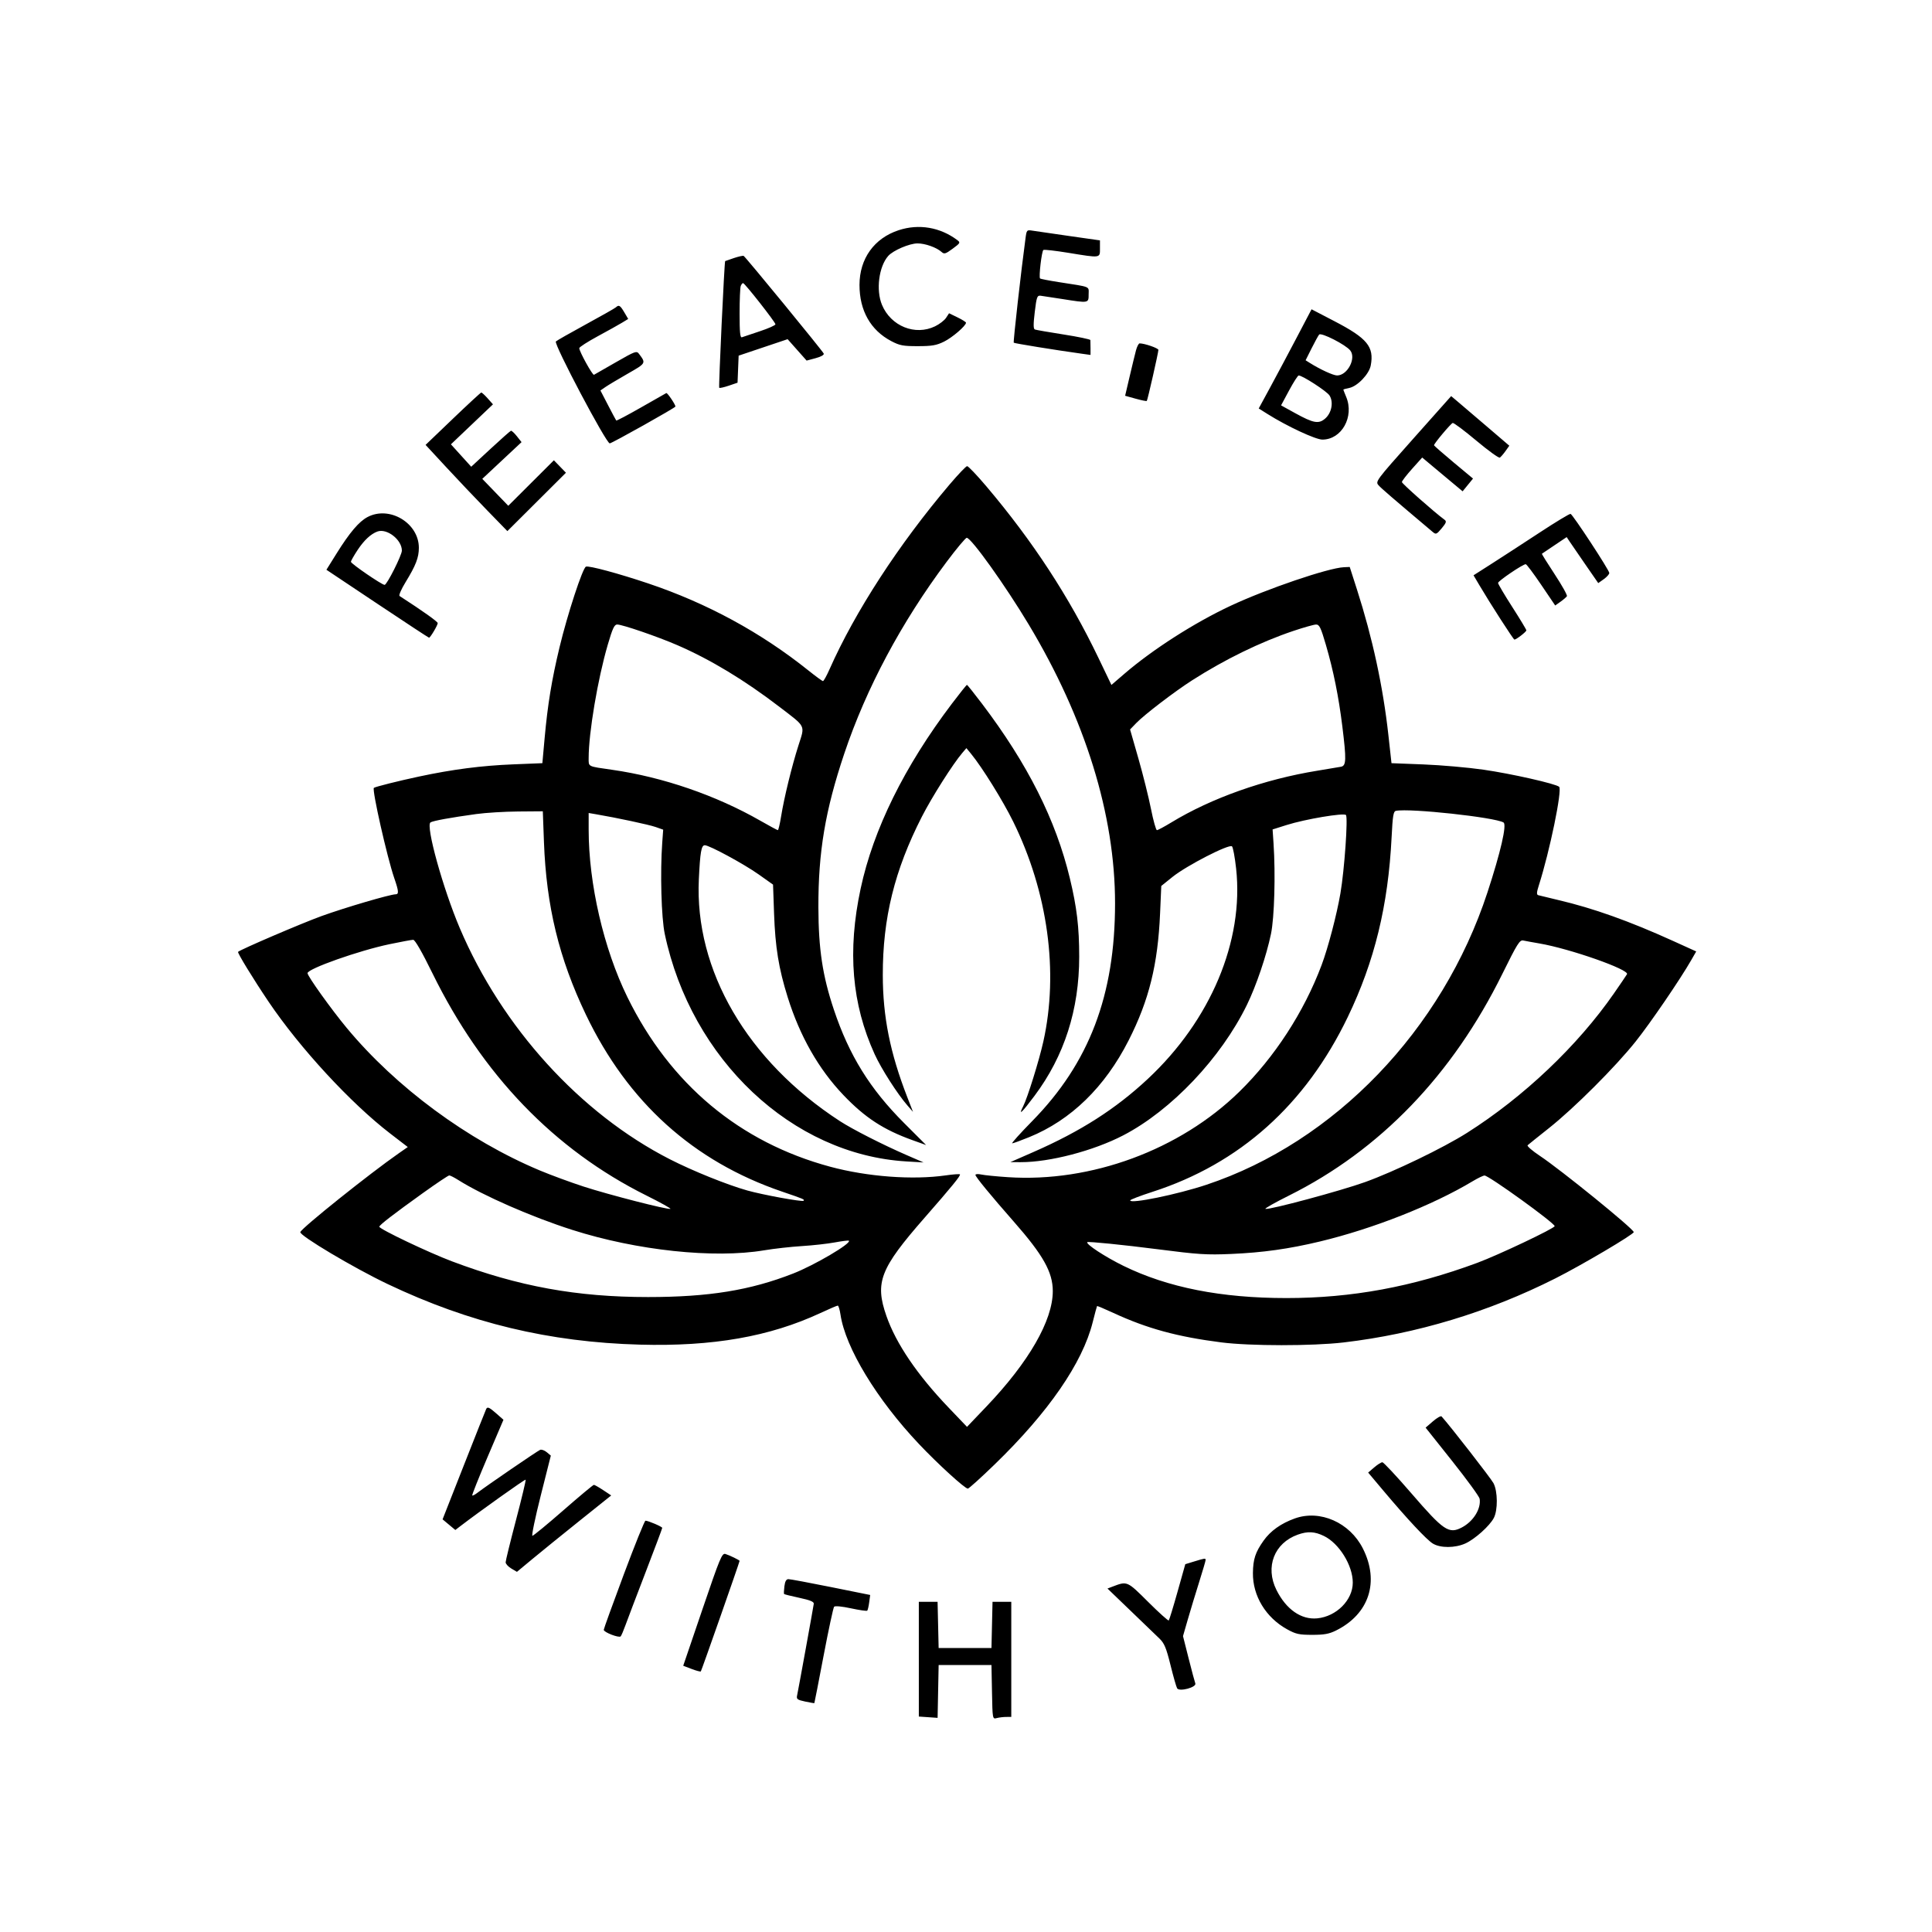 <?xml version="1.0"?>
<svg xmlns="http://www.w3.org/2000/svg" xmlns:gf="http://glowforge.com/namespaces/gf" xmlns:xlink="http://www.w3.org/1999/xlink" width="1024px" height="1024px" viewBox="0 0 1024 1024">
  <g id="oEw">
    <g id="oE">
      <g id="g0">
        <path class="e l0" id="e0" d="M476.353,122c-13.017,4.255 -20.782,15.079 -20.802,29c-0.019,13.599 5.873,24.03 16.826,29.788c4.468,2.349 6.273,2.692 14.123,2.683c7.456,-0.009 9.834,-0.421 13.858,-2.402c4.391,-2.161 11.642,-8.404 11.642,-10.023c0,-0.356 -2.02,-1.629 -4.489,-2.828l-4.489,-2.181l-1.594,2.432c-0.876,1.338 -3.498,3.355 -5.827,4.482c-10.57,5.117 -23.41,-0.067 -28.125,-11.353c-3.272,-7.832 -1.676,-20.334 3.312,-25.953c2.595,-2.923 11.238,-6.624 15.494,-6.635c4.046,-0.011 10.126,2.144 12.749,4.518c1.418,1.284 2.1,1.086 5.907,-1.714c4.059,-2.985 4.197,-3.244 2.433,-4.569c-9.078,-6.816 -20.37,-8.725 -31.018,-5.245M543.564,126.132c-2.329,17.119 -6.616,55.15 -6.257,55.509c0.381,0.38 21.658,3.825 35.943,5.819l4.75,0.663v-3.562c0,-1.958 -0.033,-3.899 -0.073,-4.311c-0.039,-0.412 -6.416,-1.744 -14.169,-2.958c-7.753,-1.214 -14.61,-2.405 -15.237,-2.645c-0.846,-0.325 -0.865,-2.72 -0.072,-9.293c0.959,-7.953 1.27,-8.83 3.059,-8.616c1.096,0.131 6.267,0.916 11.492,1.746c14.095,2.237 14,2.254 14,-2.439c0,-4.469 1.64,-3.795 -15.891,-6.529c-5.165,-0.805 -9.601,-1.674 -9.857,-1.931c-0.75,-0.749 0.87,-14.542 1.773,-15.1c0.452,-0.28 6.368,0.397 13.148,1.503c17.339,2.829 16.827,2.899 16.827,-2.284v-4.295l-16.25,-2.315c-8.937,-1.273 -17.677,-2.543 -19.421,-2.822c-3.089,-0.495 -3.186,-0.395 -3.765,3.86M389,136.772c-2.475,0.826 -4.568,1.553 -4.652,1.615c-0.422,0.314 -3.531,66.763 -3.142,67.152c0.25,0.25 2.537,-0.254 5.082,-1.122l4.628,-1.576l0.292,-7.171l0.292,-7.17l12.98,-4.363l12.981,-4.362l5.033,5.672l5.033,5.672l4.761,-1.274c2.842,-0.76 4.582,-1.742 4.315,-2.437c-0.495,-1.291 -41.414,-51.197 -42.451,-51.775c-0.359,-0.2 -2.677,0.313 -5.152,1.139M392.607,151.582c0.334,-0.87 0.896,-1.557 1.25,-1.527c0.943,0.08 17.143,20.71 17.143,21.83c0,0.523 -3.712,2.179 -8.25,3.68c-4.538,1.5 -8.812,2.935 -9.5,3.189c-0.96,0.353 -1.25,-2.566 -1.25,-12.565c0,-7.164 0.273,-13.737 0.607,-14.607M326.45,162.884c-0.522,0.486 -7.7,4.561 -15.95,9.055c-8.25,4.494 -15.394,8.563 -15.875,9.041c-1.251,1.244 26.644,54.02 28.552,54.02c1.078,0 34.823,-18.918 34.823,-19.523c0,-1.092 -4.298,-7.421 -4.848,-7.138c-0.359,0.185 -6.402,3.622 -13.43,7.637c-7.028,4.016 -12.923,7.126 -13.101,6.912c-0.177,-0.213 -2.135,-3.884 -4.351,-8.156l-4.028,-7.768l2.629,-1.817c1.446,-0.999 6.781,-4.191 11.855,-7.092c9.741,-5.57 9.702,-5.502 6.017,-10.433c-1.338,-1.791 -1.915,-1.585 -12.323,4.386c-6.006,3.445 -11.224,6.434 -11.596,6.641c-0.74,0.413 -7.842,-12.446 -7.796,-14.116c0.016,-0.568 4.404,-3.397 9.75,-6.286c5.347,-2.889 11.176,-6.14 12.954,-7.224l3.231,-1.971l-2.08,-3.526c-2.178,-3.691 -2.865,-4.101 -4.433,-2.642M687.392,178.715c-4.267,8.132 -10.566,19.959 -13.998,26.284l-6.241,11.498l4.674,2.942c10.311,6.492 25.466,13.561 29.063,13.557c10.249,-0.01 17.002,-12.139 12.61,-22.65c-0.825,-1.975 -1.5,-3.704 -1.5,-3.843c0,-0.139 1.402,-0.533 3.116,-0.876c4.362,-0.873 10.552,-7.342 11.412,-11.926c1.861,-9.92 -1.811,-14.39 -19.296,-23.486l-12.081,-6.285l-7.759,14.785M699.158,177.348c1.043,-1.301 14.084,5.338 16.504,8.403c3.288,4.163 -1.496,13.249 -6.976,13.249c-2.025,0 -8.984,-3.196 -14.438,-6.63l-2.252,-1.419l3.119,-6.225c1.715,-3.424 3.535,-6.744 4.043,-7.378M602.083,185.75c-0.547,2.063 -2.063,8.31 -3.369,13.883l-2.374,10.132l5.565,1.549c3.061,0.852 5.726,1.388 5.923,1.191c0.411,-0.411 6.106,-25.474 6.146,-27.048c0.023,-0.908 -7.314,-3.457 -9.95,-3.457c-0.521,0 -1.394,1.688 -1.941,3.75M683.245,206.941c2.34,-4.352 4.626,-7.919 5.081,-7.927c1.952,-0.033 14.836,8.304 16.311,10.555c2.268,3.462 1.196,9.266 -2.266,12.273c-3.447,2.994 -6.211,2.491 -16.004,-2.915l-7.377,-4.073l4.255,-7.913M240.033,221.947l-14.466,13.853l10.966,11.85c6.032,6.518 15.786,16.8 21.677,22.85l10.709,11l15.523,-15.47l15.523,-15.471l-3.198,-3.299l-3.198,-3.3l-12.085,12.056l-12.086,12.057l-6.889,-7.136l-6.889,-7.136l10.406,-9.731l10.407,-9.731l-2.467,-3.11c-1.356,-1.71 -2.773,-3.024 -3.149,-2.919c-0.375,0.104 -5.268,4.437 -10.872,9.629l-10.189,9.438l-5.379,-5.938l-5.378,-5.939l11.144,-10.598l11.143,-10.598l-2.808,-3.152c-1.545,-1.734 -3.072,-3.131 -3.393,-3.105c-0.322,0.026 -7.095,6.281 -15.052,13.9M749.005,232.569c-19.828,22.273 -20.112,22.655 -18.323,24.661c1.521,1.704 7.089,6.5 28.676,24.704c1.726,1.455 2.063,1.319 4.776,-1.928c2.402,-2.876 2.671,-3.675 1.518,-4.518c-5.36,-3.92 -22.622,-19.177 -22.614,-19.988c0.006,-0.55 2.429,-3.7 5.384,-7l5.374,-6l3.574,3c1.966,1.65 6.787,5.679 10.712,8.953l7.138,5.954l2.755,-3.376l2.755,-3.376l-10.299,-8.578c-5.665,-4.717 -10.33,-8.805 -10.366,-9.084c-0.102,-0.795 8.832,-11.455 9.901,-11.813c0.525,-0.176 6.135,4.021 12.466,9.327c6.33,5.306 11.952,9.374 12.492,9.04c0.541,-0.334 1.897,-1.891 3.015,-3.461l2.031,-2.853l-12.235,-10.472c-6.729,-5.759 -13.665,-11.674 -15.412,-13.144l-3.178,-2.673l-20.14,22.625M503.284,256.816c-26.972,31.79 -50.058,67.325 -63.626,97.934c-1.523,3.438 -3.082,6.247 -3.464,6.244c-0.382,-0.003 -3.844,-2.527 -7.694,-5.61c-25.186,-20.165 -53.744,-35.679 -85,-46.177c-15.749,-5.289 -31.33,-9.486 -32.933,-8.871c-1.755,0.673 -9.784,25.177 -14.001,42.73c-4.141,17.238 -6.301,30.409 -7.908,48.223l-1.191,13.211l-15.484,0.625c-16.839,0.68 -32.063,2.652 -49.983,6.476c-10.745,2.293 -23.067,5.385 -23.839,5.982c-1.109,0.857 7.035,36.919 10.8,47.824c2.386,6.91 2.525,8.593 0.709,8.593c-2.845,0 -26.827,7.044 -39.176,11.508c-10.431,3.77 -42.981,17.721 -44.313,18.993c-0.474,0.452 8.142,14.526 16.221,26.499c16.544,24.515 43.477,53.696 64.413,69.789l9.316,7.16l-4.709,3.276c-15.441,10.742 -51.441,39.544 -52.242,41.797c-0.631,1.773 28.379,19.041 46.32,27.572c43.386,20.631 85.662,30.786 133.603,32.089c38.715,1.053 68.807,-4.217 95.785,-16.778c4.614,-2.148 8.725,-3.905 9.137,-3.905c0.411,0 1.063,2.138 1.449,4.75c2.585,17.527 19.236,44.98 41.646,68.663c10.023,10.593 24.268,23.587 25.857,23.587c0.531,0 6.89,-5.737 14.131,-12.75c28.587,-27.684 46.619,-53.816 52.033,-75.405c1.151,-4.59 2.194,-8.461 2.317,-8.603c0.124,-0.143 4.04,1.503 8.702,3.657c17.895,8.268 33.828,12.616 57.141,15.594c15.284,1.952 48.267,1.968 64.82,0.032c38.587,-4.514 76.815,-16.075 112.275,-33.956c14.043,-7.081 41.693,-23.419 41.522,-24.535c-0.287,-1.881 -38.576,-32.97 -49.757,-40.402c-4.029,-2.678 -6.95,-5.212 -6.493,-5.632c0.458,-0.42 5.557,-4.513 11.332,-9.096c13.41,-10.642 35.188,-32.401 45.944,-45.904c7.869,-9.879 23.569,-32.87 29.438,-43.109l2.642,-4.608l-12.262,-5.563c-23.227,-10.538 -42.271,-17.328 -60.762,-21.663c-5.225,-1.225 -10.047,-2.394 -10.716,-2.597c-0.926,-0.283 -0.85,-1.513 0.319,-5.165c5.781,-18.066 12.497,-50.634 10.78,-52.271c-1.673,-1.594 -25.337,-6.948 -40.094,-9.072c-8.134,-1.17 -22.435,-2.426 -31.781,-2.79l-16.991,-0.662l-1.658,-15c-2.827,-25.57 -8.4,-51.38 -16.626,-77l-3.854,-12l-3.111,0.139c-8.241,0.368 -40.855,11.468 -59.961,20.408c-19.245,9.004 -41.386,23.18 -56.429,36.127l-6.806,5.857l-6.844,-14.265c-15.578,-32.471 -34.815,-61.921 -59.451,-91.016c-5.006,-5.912 -9.591,-10.72 -10.189,-10.684c-0.599,0.036 -4.785,4.423 -9.304,9.75M194.802,274.041c-4.557,2.407 -9.47,8.196 -16.448,19.379l-5.346,8.567l26.983,18.007c14.84,9.903 27.176,18.006 27.414,18.006c0.668,0 4.595,-6.61 4.595,-7.736c0,-0.792 -7.866,-6.383 -20.216,-14.371c-0.516,-0.333 0.888,-3.59 3.12,-7.236c5.506,-8.996 7.096,-13.103 7.096,-18.329c0,-13.115 -15.56,-22.433 -27.198,-16.287M815.978,282.307c-8.538,5.606 -19.899,12.988 -25.248,16.404l-9.725,6.21l3.036,5.149c5.709,9.681 18.101,28.93 18.626,28.93c0.985,0 6.333,-4.134 6.333,-4.896c0,-0.418 -3.375,-6.016 -7.5,-12.44c-4.125,-6.424 -7.5,-12.136 -7.5,-12.692c0,-1.05 13.219,-9.999 14.675,-9.936c0.454,0.02 4.153,4.954 8.22,10.964l7.396,10.929l2.824,-2.011c1.554,-1.106 3.077,-2.42 3.385,-2.919c0.309,-0.499 -2.607,-5.723 -6.48,-11.609c-3.873,-5.886 -6.924,-10.787 -6.781,-10.891c0.144,-0.104 3.157,-2.133 6.697,-4.507l6.435,-4.319l1.565,2.359c0.86,1.298 4.625,6.785 8.367,12.194l6.803,9.834l2.947,-2.098c1.621,-1.154 2.928,-2.63 2.904,-3.28c-0.058,-1.574 -19.345,-30.994 -20.531,-31.317c-0.509,-0.138 -7.911,4.335 -16.448,9.942M200,281.732c5.045,-1.863 13,4.314 13,10.095c0,2.437 -7.924,18.173 -9.151,18.173c-1.454,0 -17.849,-11.234 -17.849,-12.231c0,-0.511 1.619,-3.37 3.599,-6.352c3.38,-5.092 6.941,-8.408 10.401,-9.685M501.714,297.816c5.272,-7.049 10.081,-12.795 10.686,-12.77c2.451,0.103 20.421,25.248 32.843,45.954c30.007,50.021 45.757,100.885 45.757,147.768c0,48.731 -13.666,84.631 -43.96,115.485c-6.347,6.464 -11.09,11.744 -10.54,11.733c0.55,-0.011 4.6,-1.486 9,-3.277c22.113,-9.005 40.138,-26.548 52.704,-51.297c10.819,-21.309 15.479,-40.147 16.666,-67.372l0.63,-14.461l5.973,-4.808c7.456,-6.001 30.08,-17.618 31.515,-16.183c0.553,0.553 1.536,5.862 2.184,11.796c4.185,38.326 -13.47,80.352 -46.838,111.495c-17.048,15.911 -35.578,27.753 -60.578,38.711l-12.256,5.372l5.5,0.013c15.405,0.037 38.631,-6.041 54.373,-14.229c25.487,-13.256 51.754,-40.968 65.497,-69.098c4.954,-10.139 10.372,-26.105 12.775,-37.648c1.803,-8.654 2.452,-31.623 1.355,-47.939l-0.5,-7.438l7.483,-2.362c9.798,-3.093 30.152,-6.526 31.384,-5.294c1.173,1.173 -0.786,29.066 -2.918,41.533c-1.931,11.293 -6.537,28.844 -9.973,38c-9.336,24.877 -24.941,48.897 -43.638,67.173c-31.517,30.806 -78.541,48.165 -122.6,45.257c-6.074,-0.4 -12.437,-1.034 -14.141,-1.409c-1.703,-0.374 -3.097,-0.278 -3.097,0.214c0,0.981 8.074,10.814 20.335,24.765c15.581,17.728 20.665,26.789 20.665,36.829c0,15.553 -12.705,37.624 -35.249,61.237l-10.218,10.702l-9.725,-10.169c-16.667,-17.429 -27.881,-33.949 -32.991,-48.599c-6.208,-17.799 -3.372,-25.109 20.173,-52.005c14.595,-16.673 19.342,-22.497 18.786,-23.052c-0.262,-0.263 -3.582,-0.028 -7.376,0.52c-17.598,2.544 -41.618,0.752 -61.4,-4.58c-47.979,-12.933 -84.876,-43.792 -107.469,-89.883c-12.572,-25.648 -20.531,-60.069 -20.531,-88.789v-8.802l3.75,0.638c11.102,1.886 28.256,5.552 31.75,6.784l4,1.411l-0.5,6.879c-1.146,15.761 -0.485,39.769 1.332,48.379c14.059,66.643 67.55,116.998 128.095,120.584l9.073,0.538l-9,-3.909c-12.563,-5.457 -28.694,-13.672 -35.369,-18.012c-49.047,-31.891 -77.052,-79.936 -74.729,-128.201c0.697,-14.474 1.317,-18 3.167,-18c2.404,0 20.762,9.946 28.545,15.466l7.614,5.4l0.539,15.317c0.63,17.894 2.455,29.111 7.208,44.317c6.465,20.678 16.385,38.116 29.512,51.876c11.459,12.011 21.272,18.418 36.691,23.952l7.177,2.577l-11.701,-11.703c-18.081,-18.083 -29.103,-35.881 -37.177,-60.029c-6.014,-17.987 -8.151,-32.076 -8.216,-54.173c-0.087,-29.427 3.622,-51.485 13.713,-81.548c11.644,-34.69 30.269,-69.591 54.24,-101.636M322.094,341.829c2.556,-8.744 3.522,-10.829 5.021,-10.829c2.744,0 21.475,6.432 31.903,10.955c17.526,7.601 35.582,18.509 54.043,32.647c14.386,11.018 13.639,9.499 10.113,20.56c-3.54,11.105 -7.552,27.53 -9.181,37.588c-0.645,3.988 -1.417,7.25 -1.715,7.25c-0.297,0 -4.487,-2.258 -9.31,-5.018c-23.475,-13.434 -51.662,-23.122 -78.468,-26.97c-13.318,-1.911 -12.5,-1.5 -12.5,-6.287c0,-13.304 4.798,-41.77 10.094,-59.896M685.471,334.418c5.516,-1.861 10.951,-3.391 12.078,-3.401c1.747,-0.014 2.512,1.567 5.19,10.733c4.002,13.702 6.779,27.459 8.723,43.22c2.194,17.792 2.092,20.886 -0.712,21.423c-1.237,0.237 -6.906,1.187 -12.596,2.112c-28.068,4.56 -56.102,14.5 -77.349,27.423c-3.683,2.24 -7.107,4.072 -7.61,4.072c-0.503,0 -1.921,-5.062 -3.15,-11.25c-1.23,-6.187 -4.227,-18.195 -6.659,-26.683l-4.424,-15.433l3.269,-3.389c4.28,-4.437 20.333,-16.718 29.611,-22.653c17.405,-11.134 36.107,-20.262 53.629,-26.174M504.507,372.991c-25.159,33.221 -41.631,66.61 -48.353,98.009c-7.068,33.011 -4.681,61.179 7.437,87.77c3.506,7.692 11.991,20.958 17.358,27.137l2.959,3.407l-3.063,-7.888c-9.08,-23.383 -12.911,-42.493 -12.946,-64.568c-0.049,-30.209 6.231,-55.664 20.731,-84.036c5.338,-10.444 16.408,-27.888 21.456,-33.811l2.121,-2.489l2.459,2.989c5.869,7.135 16.916,24.915 22.36,35.989c18.366,37.36 24.17,79.703 15.971,116.513c-2.247,10.088 -8.408,29.874 -10.689,34.33c-2.735,5.342 -0.772,3.532 6.024,-5.556c15.781,-21.103 23.668,-45.66 23.668,-73.694c0,-15.728 -1.248,-26.199 -4.957,-41.593c-7.46,-30.964 -22.348,-60.551 -46.55,-92.509c-4.161,-5.495 -7.758,-9.991 -7.993,-9.991c-0.235,0 -3.832,4.496 -7.993,9.991M739.882,429.762c7.222,-1.491 52.566,3.425 57.028,6.182c1.823,1.127 -1.537,15.718 -8.532,37.056c-23.898,72.897 -81.007,132.308 -148.942,154.948c-15.437,5.145 -40.489,10.28 -40.406,8.283c0.017,-0.402 5.305,-2.432 11.75,-4.512c46.289,-14.932 81.176,-46.159 103.588,-92.719c14.184,-29.468 21.399,-59.064 23.21,-95.202c0.575,-11.465 0.951,-13.757 2.304,-14.036M252.5,431.453c4.95,-0.682 14.896,-1.288 22.102,-1.347l13.102,-0.106l0.6,16.25c1.257,34.075 7.984,61.763 22.239,91.543c22.215,46.407 56.952,77.743 103.957,93.78c11.583,3.952 12.091,4.169 11.399,4.862c-0.681,0.681 -21.592,-3.141 -29.794,-5.445c-10.67,-2.997 -28.977,-10.381 -41.105,-16.577c-47.472,-24.256 -88.884,-69.813 -111.274,-122.413c-8.938,-21 -18.214,-54.463 -15.552,-56.108c1.409,-0.87 10.58,-2.544 24.326,-4.439M206.5,500.428c6.05,-1.263 11.675,-2.305 12.5,-2.314c0.956,-0.01 4.648,6.401 10.181,17.685c26.422,53.873 64.568,93.506 113.426,117.846c7.488,3.73 13.212,6.915 12.722,7.079c-1.535,0.511 -32.753,-7.509 -45.988,-11.815c-6.95,-2.261 -17.396,-6.105 -23.213,-8.542c-38.235,-16.019 -76.255,-44.082 -102.367,-75.558c-8.208,-9.893 -20.761,-27.435 -20.761,-29.011c0,-2.342 27.284,-11.983 43.5,-15.37M796.236,516.261c7.975,-16.161 9.243,-18.187 11.132,-17.773c1.173,0.256 5.033,0.963 8.579,1.569c16.142,2.76 47.774,13.869 46.392,16.292c-0.361,0.633 -3.465,5.201 -6.897,10.151c-19.264,27.779 -47.883,54.941 -77.942,73.972c-12.62,7.99 -38.608,20.536 -54,26.068c-12.881,4.631 -50.862,14.839 -52.801,14.193c-0.554,-0.185 5.024,-3.342 12.397,-7.016c48.323,-24.082 86.75,-63.974 113.14,-117.456M224.284,632.25c7.097,-5.087 13.321,-9.25 13.83,-9.25c0.509,0 2.647,1.086 4.75,2.414c13.117,8.281 38.957,19.59 60.42,26.444c34.233,10.932 75.152,15.29 101.716,10.834c5.225,-0.877 14.225,-1.885 20,-2.241c5.775,-0.356 13.65,-1.233 17.5,-1.95c3.85,-0.717 7.192,-1.118 7.427,-0.892c1.442,1.39 -18.232,12.968 -29.566,17.399c-22.754,8.897 -44.703,12.454 -76.861,12.457c-37.774,0.003 -68.6,-5.613 -104,-18.95c-12.407,-4.675 -38.532,-17.128 -38.457,-18.332c0.056,-0.905 7.506,-6.653 23.241,-17.933M780.5,626.101c2.75,-1.65 5.591,-3.023 6.314,-3.051c2.181,-0.083 37.186,25.173 37.186,26.831c0,1.156 -29.907,15.341 -41,19.446c-34.473,12.759 -66.521,18.673 -101.193,18.673c-34.591,0 -62.866,-5.586 -86.307,-17.05c-9.712,-4.75 -20.176,-11.607 -19.201,-12.583c0.453,-0.453 19.367,1.452 37.201,3.747c21.718,2.794 25.966,3.068 39,2.51c16.719,-0.716 30.723,-2.681 47.092,-6.608c28.132,-6.751 59.757,-19.225 80.908,-31.915M257.713,746.75c-0.223,0.413 -5.52,13.751 -11.771,29.641l-11.366,28.891l3.378,2.821l3.379,2.821l2.584,-1.978c10.587,-8.107 34.346,-25.016 34.68,-24.682c0.226,0.226 -2.063,9.822 -5.089,21.324c-3.025,11.502 -5.502,21.602 -5.504,22.446c-0.002,0.844 1.344,2.331 2.992,3.304l2.995,1.77l8.255,-6.854c4.539,-3.77 15.78,-12.881 24.979,-20.246l16.725,-13.393l-4.225,-2.803c-2.324,-1.542 -4.554,-2.805 -4.956,-2.808c-0.402,-0.002 -7.682,6.071 -16.178,13.496c-8.496,7.425 -15.878,13.5 -16.403,13.5c-0.526,0 1.457,-9.562 4.405,-21.25l5.362,-21.25l-2.142,-1.794c-1.179,-0.986 -2.755,-1.559 -3.502,-1.272c-1.361,0.523 -28.686,19.224 -33.214,22.732c-1.321,1.024 -2.583,1.681 -2.803,1.461c-0.221,-0.221 3.413,-9.34 8.075,-20.264l8.477,-19.863l-3.673,-3.235c-3.8,-3.347 -4.77,-3.794 -5.46,-2.515M759.486,753.326l-3.883,3.356l14.145,17.784c7.78,9.78 14.3,18.739 14.489,19.908c0.852,5.282 -3.33,12.024 -9.437,15.215c-6.876,3.592 -9.642,1.725 -26.66,-17.996c-7.875,-9.126 -14.841,-16.581 -15.479,-16.566c-0.639,0.015 -2.59,1.252 -4.336,2.75l-3.175,2.723l7.993,9.5c12.796,15.208 22.983,26.106 26.289,28.121c4.001,2.441 11.802,2.41 17.258,-0.067c5.048,-2.292 12.86,-9.296 15.06,-13.502c2.179,-4.166 2.095,-14.098 -0.155,-18.404c-1.317,-2.52 -22.819,-30.173 -27.537,-35.413c-0.379,-0.421 -2.436,0.745 -4.572,2.591M686.314,804.796c-7.344,2.624 -12.922,6.592 -16.621,11.822c-4.328,6.119 -5.527,9.768 -5.617,17.094c-0.148,12.099 6.82,23.596 18.076,29.821c4.671,2.584 6.361,2.959 13.348,2.963c6.354,0.003 8.954,-0.471 12.636,-2.303c17.54,-8.726 23.13,-25.828 14.213,-43.477c-6.947,-13.75 -22.669,-20.695 -36.035,-15.92M330.632,834.45c-5.848,15.648 -10.632,28.874 -10.632,29.392c0,1.308 8.141,4.443 8.983,3.459c0.378,-0.44 1.495,-3.051 2.483,-5.801c0.988,-2.75 5.787,-15.374 10.665,-28.053c4.878,-12.679 8.869,-23.318 8.869,-23.641c0,-0.621 -7.438,-3.806 -8.889,-3.806c-0.466,0 -5.632,12.803 -11.479,28.45M687.852,813.391c5.232,-1.869 8.913,-1.683 13.83,0.697c8.091,3.917 15.318,15.588 15.318,24.738c0,9.255 -8.668,17.955 -18.865,18.935c-8.485,0.815 -16.46,-4.752 -21.608,-15.083c-6.061,-12.163 -1.164,-24.825 11.325,-29.287M372.31,852.958l-10.189,29.923l4.462,1.704c2.454,0.937 4.645,1.52 4.869,1.296c0.352,-0.351 20.548,-57.938 20.548,-58.589c0,-0.393 -5.339,-2.99 -7.5,-3.647c-1.829,-0.557 -2.872,1.953 -12.19,29.313M632.866,827.63l-4.635,1.421l-4.117,14.643c-2.264,8.053 -4.356,14.882 -4.648,15.174c-0.293,0.292 -5.202,-4.123 -10.909,-9.811c-11.176,-11.138 -11.083,-11.098 -18.814,-8.152l-2.758,1.051l12.242,11.772c6.733,6.475 13.636,13.122 15.34,14.772c2.554,2.473 3.578,4.941 5.829,14.043c1.502,6.074 3.081,11.611 3.51,12.304c1.198,1.939 10.42,-0.556 9.633,-2.606c-0.315,-0.822 -1.912,-6.798 -3.549,-13.281l-2.976,-11.786l2.549,-8.837c1.402,-4.86 4.099,-13.749 5.993,-19.752c1.894,-6.003 3.444,-11.291 3.444,-11.75c0,-1.025 -0.346,-0.981 -6.134,0.795M415.751,840.75c-0.257,2.063 -0.334,3.91 -0.171,4.105c0.163,0.195 3.812,1.107 8.108,2.026c5.667,1.213 7.762,2.076 7.63,3.145c-0.224,1.818 -8.193,45.642 -8.845,48.643c-0.41,1.891 0.137,2.299 4.265,3.18c2.605,0.555 4.806,0.929 4.89,0.83c0.085,-0.098 2.293,-11.429 4.907,-25.179c2.615,-13.75 5.118,-25.407 5.564,-25.904c0.477,-0.534 4.14,-0.185 8.924,0.848c4.462,0.964 8.345,1.521 8.629,1.237c0.284,-0.284 0.751,-2.27 1.039,-4.414l0.523,-3.899l-20.857,-4.204c-11.471,-2.312 -21.595,-4.195 -22.498,-4.184c-1.14,0.014 -1.783,1.162 -2.108,3.77M487,879.403v30.404l4.975,0.346l4.975,0.347l0.275,-14l0.275,-14h14h14l0.278,14.359c0.277,14.291 0.289,14.357 2.5,13.764c1.222,-0.328 3.459,-0.602 4.972,-0.609l2.75,-0.014v-30.5v-30.5h-4.969h-4.969l-0.281,12.25l-0.281,12.25h-14h-14l-0.281,-12.25l-0.281,-12.25h-4.969h-4.969v30.403"/>
      </g>
    </g>
  </g>
  <style type="text/css">.l0{fill:#000; stroke:none}</style>
</svg>
